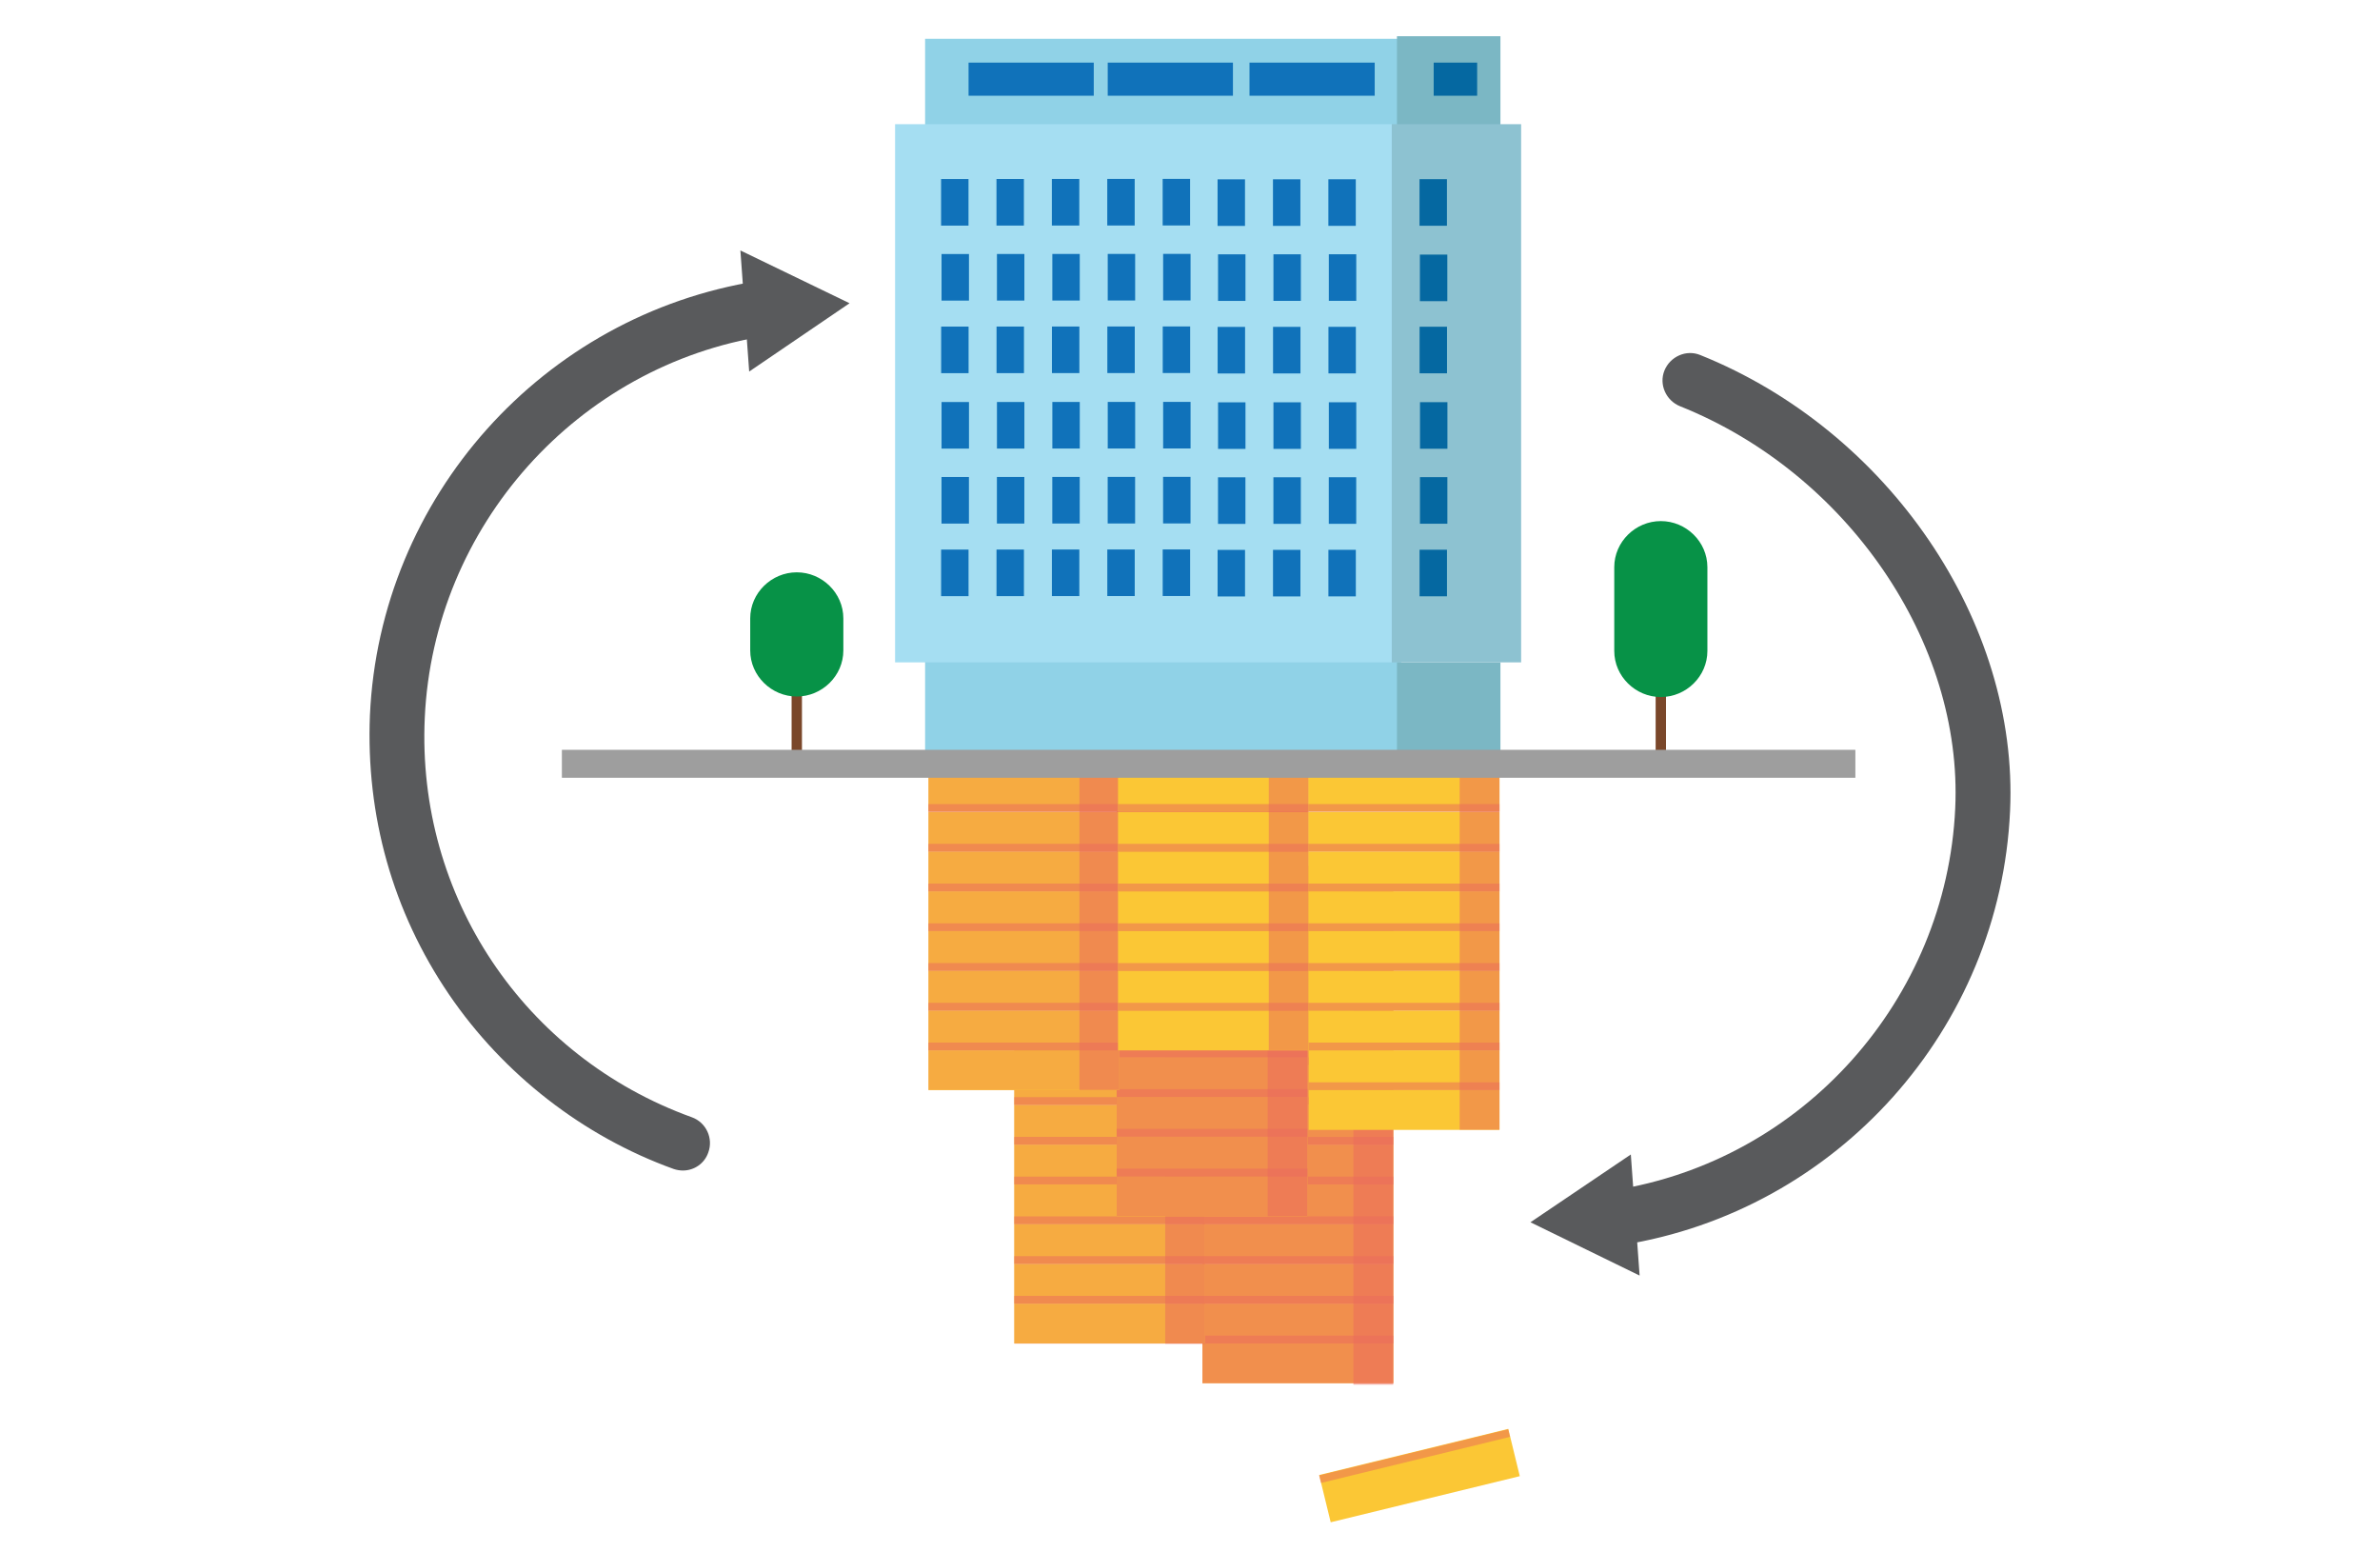 <?xml version="1.0" encoding="utf-8"?>
<!-- Generator: Adobe Illustrator 19.2.0, SVG Export Plug-In . SVG Version: 6.00 Build 0)  -->
<svg version="1.1" id="Lager_1" xmlns="http://www.w3.org/2000/svg" xmlns:xlink="http://www.w3.org/1999/xlink" x="0px" y="0px"
	 viewBox="0 0 460 300" style="enable-background:new 0 0 460 300;" xml:space="preserve">
<style type="text/css">
	.st0{fill:#7A472A;}
	.st1{fill:#079247;}
	.st2{fill:#595A5C;}
	.st3{fill:#FBC735;}
	.st4{opacity:0.5;fill:#EB6A5D;}
	.st5{opacity:0.6;fill:#EB6A5D;}
	.st6{opacity:0.3;fill:#EB6A5D;}
	.st7{fill-rule:evenodd;clip-rule:evenodd;fill:#90D2E7;}
	.st8{fill:#7BB7C4;}
	.st9{fill:#A5DEF2;}
	.st10{fill:#8DC2D1;}
	.st11{fill:#1072BA;}
	.st12{fill:#0568A1;}
	.st13{fill:#9E9E9E;}
</style>
<g>
	<g>
		<rect x="320" y="133" class="st0" width="2" height="12"/>
		<path class="st1" d="M321,100.7c-4.9,0-9,4-9,8.9v16.2c0,4.9,4.1,8.9,9,8.9c4.9,0,9-4,9-8.9v-16.2
			C330,104.7,325.9,100.7,321,100.7z"/>
	</g>
	<g>
		<rect x="153" y="133" class="st0" width="2" height="12"/>
		<path class="st1" d="M154,110.6c-4.9,0-9,4-9,8.9v6.2c0,4.9,4.1,8.9,9,8.9c4.9,0,9-4,9-8.9v-6.2C163,114.6,158.9,110.6,154,110.6z
			"/>
	</g>
	<g>
		<path class="st2" d="M312.7,240.6c-2.6,0-4.9-1.9-5.3-4.5c-0.5-2.9,1.5-5.7,4.5-6.1c36.5-5.7,64.3-36.8,66-73.8
			c1.5-32.1-20.9-64.8-53.2-77.7c-2.7-1.1-4.1-4.2-3-6.9c1.1-2.7,4.2-4.1,6.9-3c36.4,14.6,61.6,51.6,59.9,88.1
			c-1.9,42.1-33.4,77.3-75,83.9C313.2,240.6,313,240.6,312.7,240.6z"/>
		<g>
			<polygon class="st2" points="315.2,223.1 295.8,236.2 316.9,246.5 			"/>
		</g>
	</g>
	<g>
		<path class="st2" d="M132,226.2c-0.6,0-1.2-0.1-1.8-0.3c-17.5-6.3-32.9-18.3-43.4-33.7c-10.9-16-16.1-34.6-15.3-54
			c1.9-42.1,33.4-77.3,75-83.9c2.9-0.5,5.7,1.5,6.1,4.5c0.5,2.9-1.5,5.7-4.5,6.1c-36.5,5.7-64.3,36.8-66,73.8
			c-1.6,34.5,19.2,65.5,51.6,77.2c2.8,1,4.2,4.1,3.2,6.8C136.2,224.8,134.2,226.2,132,226.2z"/>
		<g>
			<polygon class="st2" points="144.8,71.8 164.2,58.6 143.1,48.4 			"/>
		</g>
	</g>
	<g>
		<g>
			
				<rect x="232.5" y="228.9" transform="matrix(-1 8.979072e-011 -8.979072e-011 -1 501.797 465.474)" class="st3" width="36.9" height="7.7"/>
			
				<rect x="232.5" y="236.6" transform="matrix(-1 8.979072e-011 -8.979072e-011 -1 501.797 480.856)" class="st3" width="36.9" height="7.7"/>
			
				<rect x="232.5" y="244.3" transform="matrix(-1 8.979072e-011 -8.979072e-011 -1 501.797 496.237)" class="st3" width="36.9" height="7.7"/>
			
				<rect x="232.5" y="252" transform="matrix(-1 8.979072e-011 -8.979072e-011 -1 501.797 511.619)" class="st3" width="36.9" height="7.7"/>
			
				<rect x="232.5" y="259.7" transform="matrix(-1 8.974098e-011 -8.974098e-011 -1 501.797 527)" class="st3" width="36.9" height="7.7"/>
			
				<rect x="232.5" y="221.2" transform="matrix(-1 8.979072e-011 -8.979072e-011 -1 501.797 450.093)" class="st3" width="36.9" height="7.7"/>
			
				<rect x="232.5" y="213.5" transform="matrix(-1 8.979072e-011 -8.979072e-011 -1 501.797 434.712)" class="st3" width="36.9" height="7.7"/>
			
				<rect x="232.5" y="205.8" transform="matrix(-1 8.979072e-011 -8.979072e-011 -1 501.797 419.33)" class="st3" width="36.9" height="7.7"/>
			
				<rect x="232.5" y="198.1" transform="matrix(-1 8.979072e-011 -8.979072e-011 -1 501.797 403.949)" class="st3" width="36.9" height="7.7"/>
			
				<rect x="232.5" y="190.4" transform="matrix(-1 8.979072e-011 -8.979072e-011 -1 501.797 388.567)" class="st3" width="36.9" height="7.7"/>
			
				<rect x="232.5" y="182.7" transform="matrix(-1 8.979072e-011 -8.979072e-011 -1 501.797 373.185)" class="st3" width="36.9" height="7.7"/>
			
				<rect x="232.5" y="175.1" transform="matrix(-1 8.979072e-011 -8.979072e-011 -1 501.797 357.804)" class="st3" width="36.9" height="7.7"/>
			
				<rect x="232.5" y="167.4" transform="matrix(-1 8.979072e-011 -8.979072e-011 -1 501.797 342.422)" class="st3" width="36.9" height="7.7"/>
			
				<rect x="232.5" y="227.4" transform="matrix(-1 8.974098e-011 -8.974098e-011 -1 501.797 456.283)" class="st4" width="36.9" height="1.5"/>
			
				<rect x="232.5" y="235.1" transform="matrix(-1 8.979072e-011 -8.979072e-011 -1 501.797 471.664)" class="st4" width="36.9" height="1.5"/>
			
				<rect x="232.5" y="242.8" transform="matrix(-1 8.979072e-011 -8.979072e-011 -1 501.797 487.046)" class="st4" width="36.9" height="1.5"/>
			
				<rect x="232.5" y="250.5" transform="matrix(-1 8.979072e-011 -8.979072e-011 -1 501.797 502.428)" class="st4" width="36.9" height="1.5"/>
			
				<rect x="232.5" y="258.2" transform="matrix(-1 8.979072e-011 -8.979072e-011 -1 501.797 517.809)" class="st4" width="36.9" height="1.5"/>
			
				<rect x="232.5" y="219.7" transform="matrix(-1 8.979072e-011 -8.979072e-011 -1 501.797 440.902)" class="st4" width="36.9" height="1.5"/>
			
				<rect x="232.5" y="212" transform="matrix(-1 8.979072e-011 -8.979072e-011 -1 501.797 425.52)" class="st4" width="36.9" height="1.5"/>
			
				<rect x="232.5" y="204.3" transform="matrix(-1 8.979072e-011 -8.979072e-011 -1 501.797 410.139)" class="st4" width="36.9" height="1.5"/>
			
				<rect x="232.5" y="196.6" transform="matrix(-1 8.979072e-011 -8.979072e-011 -1 501.797 394.757)" class="st4" width="36.9" height="1.5"/>
			
				<rect x="232.5" y="188.9" transform="matrix(-1 8.979072e-011 -8.979072e-011 -1 501.797 379.375)" class="st4" width="36.9" height="1.5"/>
			
				<rect x="232.5" y="181.2" transform="matrix(-1 8.979072e-011 -8.979072e-011 -1 501.797 363.994)" class="st4" width="36.9" height="1.5"/>
			
				<rect x="232.5" y="173.6" transform="matrix(-1 8.979072e-011 -8.979072e-011 -1 501.797 348.612)" class="st4" width="36.9" height="1.5"/>
			
				<rect x="261.7" y="167.4" transform="matrix(-1 8.996746e-011 -8.996746e-011 -1 530.984 434.983)" class="st4" width="7.7" height="100.3"/>
		</g>
		
			<rect x="232.5" y="167.4" transform="matrix(-1 8.979072e-011 -8.979072e-011 -1 501.797 434.712)" class="st5" width="36.9" height="100"/>
	</g>
	<g>
		
			<rect x="196.1" y="228.9" transform="matrix(-1 8.979027e-011 -8.979027e-011 -1 429.027 465.474)" class="st3" width="36.9" height="7.7"/>
		
			<rect x="196.1" y="236.6" transform="matrix(-1 8.974098e-011 -8.974098e-011 -1 429.027 480.856)" class="st3" width="36.9" height="7.7"/>
		
			<rect x="196.1" y="244.3" transform="matrix(-1 8.979027e-011 -8.979027e-011 -1 429.027 496.237)" class="st3" width="36.9" height="7.7"/>
		
			<rect x="196.1" y="252" transform="matrix(-1 8.979027e-011 -8.979027e-011 -1 429.027 511.619)" class="st3" width="36.9" height="7.7"/>
		
			<rect x="196.1" y="221.2" transform="matrix(-1 8.979027e-011 -8.979027e-011 -1 429.027 450.093)" class="st3" width="36.9" height="7.7"/>
		
			<rect x="196.1" y="213.5" transform="matrix(-1 8.979027e-011 -8.979027e-011 -1 429.027 434.711)" class="st3" width="36.9" height="7.7"/>
		
			<rect x="196.1" y="205.8" transform="matrix(-1 8.974098e-011 -8.974098e-011 -1 429.027 419.33)" class="st3" width="36.9" height="7.7"/>
		
			<rect x="196.1" y="198.1" transform="matrix(-1 8.979027e-011 -8.979027e-011 -1 429.027 403.948)" class="st3" width="36.9" height="7.7"/>
		
			<rect x="196.1" y="227.4" transform="matrix(-1 8.979027e-011 -8.979027e-011 -1 429.027 456.283)" class="st4" width="36.9" height="1.5"/>
		
			<rect x="196.1" y="235.1" transform="matrix(-1 8.979027e-011 -8.979027e-011 -1 429.027 471.664)" class="st4" width="36.9" height="1.5"/>
		
			<rect x="196.1" y="242.8" transform="matrix(-1 8.974098e-011 -8.974098e-011 -1 429.027 487.046)" class="st4" width="36.9" height="1.5"/>
		
			<rect x="196.1" y="250.5" transform="matrix(-1 8.998745e-011 -8.998745e-011 -1 429.027 502.427)" class="st4" width="36.9" height="1.5"/>
		
			<rect x="196.1" y="219.7" transform="matrix(-1 8.979027e-011 -8.979027e-011 -1 429.027 440.901)" class="st4" width="36.9" height="1.5"/>
		
			<rect x="196.1" y="212" transform="matrix(-1 9.008604e-011 -9.008604e-011 -1 429.027 425.52)" class="st4" width="36.9" height="1.5"/>
		
			<rect x="196.1" y="204.3" transform="matrix(-1 8.979027e-011 -8.979027e-011 -1 429.027 410.138)" class="st4" width="36.9" height="1.5"/>
		
			<rect x="225.3" y="198.1" transform="matrix(-1 8.996613e-011 -8.996613e-011 -1 458.214 457.784)" class="st4" width="7.7" height="61.5"/>
		
			<rect x="196.1" y="198.1" transform="matrix(-1 8.979027e-011 -8.979027e-011 -1 429.027 457.784)" class="st6" width="36.9" height="61.5"/>
	</g>
	<g>
		<g>
			
				<rect x="215.9" y="204.3" transform="matrix(-1 8.974098e-011 -8.974098e-011 -1 468.628 416.279)" class="st3" width="36.9" height="7.7"/>
			
				<rect x="215.9" y="212" transform="matrix(-1 8.979027e-011 -8.979027e-011 -1 468.628 431.66)" class="st3" width="36.9" height="7.7"/>
			
				<rect x="215.9" y="219.7" transform="matrix(-1 8.979027e-011 -8.979027e-011 -1 468.628 447.042)" class="st3" width="36.9" height="7.7"/>
			
				<rect x="215.9" y="227.4" transform="matrix(-1 8.974098e-011 -8.974098e-011 -1 468.628 462.423)" class="st3" width="36.9" height="7.7"/>
			
				<rect x="215.9" y="196.6" transform="matrix(-1 8.979027e-011 -8.979027e-011 -1 468.628 400.897)" class="st3" width="36.9" height="7.7"/>
			
				<rect x="215.9" y="188.9" transform="matrix(-1 8.979027e-011 -8.979027e-011 -1 468.628 385.516)" class="st3" width="36.9" height="7.7"/>
			
				<rect x="215.9" y="181.2" transform="matrix(-1 8.974098e-011 -8.974098e-011 -1 468.628 370.134)" class="st3" width="36.9" height="7.7"/>
			
				<rect x="215.9" y="173.5" transform="matrix(-1 8.974098e-011 -8.974098e-011 -1 468.628 354.753)" class="st3" width="36.9" height="7.7"/>
			
				<rect x="215.9" y="165.8" transform="matrix(-1 8.979027e-011 -8.979027e-011 -1 468.628 339.371)" class="st3" width="36.9" height="7.7"/>
			
				<rect x="215.9" y="158.1" transform="matrix(-1 8.974098e-011 -8.974098e-011 -1 468.628 323.99)" class="st3" width="36.9" height="7.7"/>
			
				<rect x="215.9" y="150.5" transform="matrix(-1 8.976540e-011 -8.976540e-011 -1 468.628 308.608)" class="st3" width="36.9" height="7.7"/>
			
				<rect x="215.9" y="142.8" transform="matrix(-1 8.976540e-011 -8.976540e-011 -1 468.628 293.226)" class="st3" width="36.9" height="7.7"/>
			
				<rect x="215.9" y="202.8" transform="matrix(-1 8.979027e-011 -8.979027e-011 -1 468.628 407.087)" class="st4" width="36.9" height="1.5"/>
			
				<rect x="215.9" y="210.5" transform="matrix(-1 8.979027e-011 -8.979027e-011 -1 468.628 422.469)" class="st4" width="36.9" height="1.5"/>
			
				<rect x="215.9" y="218.2" transform="matrix(-1 8.979027e-011 -8.979027e-011 -1 468.628 437.85)" class="st4" width="36.9" height="1.5"/>
			
				<rect x="215.9" y="225.9" transform="matrix(-1 8.974098e-011 -8.974098e-011 -1 468.628 453.232)" class="st4" width="36.9" height="1.5"/>
			
				<rect x="215.9" y="195.1" transform="matrix(-1 8.979027e-011 -8.979027e-011 -1 468.628 391.706)" class="st4" width="36.9" height="1.5"/>
			
				<rect x="215.9" y="187.4" transform="matrix(-1 8.979027e-011 -8.979027e-011 -1 468.628 376.324)" class="st4" width="36.9" height="1.5"/>
			
				<rect x="215.9" y="179.7" transform="matrix(-1 8.974098e-011 -8.974098e-011 -1 468.628 360.943)" class="st4" width="36.9" height="1.5"/>
			
				<rect x="215.9" y="172" transform="matrix(-1 8.979027e-011 -8.979027e-011 -1 468.628 345.561)" class="st4" width="36.9" height="1.5"/>
			
				<rect x="215.9" y="164.3" transform="matrix(-1 8.979027e-011 -8.979027e-011 -1 468.628 330.18)" class="st4" width="36.9" height="1.5"/>
			
				<rect x="215.9" y="156.6" transform="matrix(-1 8.974098e-011 -8.974098e-011 -1 468.628 314.798)" class="st4" width="36.9" height="1.5"/>
			
				<rect x="215.9" y="149" transform="matrix(-1 8.976540e-011 -8.976540e-011 -1 468.628 299.417)" class="st4" width="36.9" height="1.5"/>
			
				<rect x="245.1" y="142.8" transform="matrix(-1 8.972943e-011 -8.972943e-011 -1 497.815 377.825)" class="st4" width="7.7" height="92.3"/>
		</g>
		
			<rect x="215.9" y="142.8" transform="matrix(-1 8.976540e-011 -8.976540e-011 -1 468.628 377.825)" class="st5" width="36.9" height="92.3"/>
	</g>
	<g>
		
			<rect x="179.5" y="179.9" transform="matrix(-1 8.974098e-011 -8.974098e-011 -1 395.845 367.523)" class="st3" width="36.9" height="7.7"/>
		
			<rect x="179.5" y="187.6" transform="matrix(-1 8.979027e-011 -8.979027e-011 -1 395.845 382.904)" class="st3" width="36.9" height="7.7"/>
		
			<rect x="179.5" y="195.3" transform="matrix(-1 9.003674e-011 -9.003674e-011 -1 395.845 398.286)" class="st3" width="36.9" height="7.7"/>
		
			<rect x="179.5" y="203" transform="matrix(-1 8.974098e-011 -8.974098e-011 -1 395.845 413.667)" class="st3" width="36.9" height="7.7"/>
		
			<rect x="179.5" y="172.2" transform="matrix(-1 8.974098e-011 -8.974098e-011 -1 395.845 352.141)" class="st3" width="36.9" height="7.7"/>
		
			<rect x="179.5" y="164.5" transform="matrix(-1 9.008604e-011 -9.008604e-011 -1 395.845 336.76)" class="st3" width="36.9" height="7.7"/>
		
			<rect x="179.5" y="156.8" transform="matrix(-1 8.979027e-011 -8.979027e-011 -1 395.845 321.378)" class="st3" width="36.9" height="7.7"/>
		
			<rect x="179.5" y="149.2" transform="matrix(-1 8.979027e-011 -8.979027e-011 -1 395.845 305.997)" class="st3" width="36.9" height="7.7"/>
		
			<rect x="179.5" y="178.4" transform="matrix(-1 8.979027e-011 -8.979027e-011 -1 395.845 358.331)" class="st4" width="36.9" height="1.5"/>
		
			<rect x="179.5" y="186.1" transform="matrix(-1 8.979027e-011 -8.979027e-011 -1 395.845 373.713)" class="st4" width="36.9" height="1.5"/>
		
			<rect x="179.5" y="193.8" transform="matrix(-1 8.974098e-011 -8.974098e-011 -1 395.845 389.094)" class="st4" width="36.9" height="1.5"/>
		
			<rect x="179.5" y="201.5" transform="matrix(-1 8.979027e-011 -8.979027e-011 -1 395.845 404.476)" class="st4" width="36.9" height="1.5"/>
		
			<rect x="179.5" y="170.7" transform="matrix(-1 8.979027e-011 -8.979027e-011 -1 395.845 342.95)" class="st4" width="36.9" height="1.5"/>
		
			<rect x="179.5" y="163" transform="matrix(-1 8.979027e-011 -8.979027e-011 -1 395.845 327.568)" class="st4" width="36.9" height="1.5"/>
		
			<rect x="179.5" y="155.3" transform="matrix(-1 8.979027e-011 -8.979027e-011 -1 395.845 312.187)" class="st4" width="36.9" height="1.5"/>
		
			<rect x="208.7" y="149.2" transform="matrix(-1 8.984756e-011 -8.984756e-011 -1 425.032 359.832)" class="st4" width="7.7" height="61.5"/>
		
			<rect x="179.5" y="149.2" transform="matrix(-1 8.979027e-011 -8.979027e-011 -1 395.845 359.832)" class="st6" width="36.9" height="61.5"/>
	</g>
	<g>
		
			<rect x="216.1" y="187.6" transform="matrix(-1 8.979072e-011 -8.979072e-011 -1 469.086 382.904)" class="st3" width="36.9" height="7.7"/>
		
			<rect x="216.1" y="195.3" transform="matrix(-1 8.979072e-011 -8.979072e-011 -1 469.086 398.286)" class="st3" width="36.9" height="7.7"/>
		
			<rect x="216.1" y="179.9" transform="matrix(-1 9.003763e-011 -9.003763e-011 -1 469.086 367.523)" class="st3" width="36.9" height="7.7"/>
		
			<rect x="216.1" y="172.2" transform="matrix(-1 8.979072e-011 -8.979072e-011 -1 469.086 352.141)" class="st3" width="36.9" height="7.7"/>
		
			<rect x="216.1" y="164.5" transform="matrix(-1 8.979072e-011 -8.979072e-011 -1 469.086 336.76)" class="st3" width="36.9" height="7.7"/>
		
			<rect x="216.1" y="156.8" transform="matrix(-1 9.003763e-011 -9.003763e-011 -1 469.086 321.378)" class="st3" width="36.9" height="7.7"/>
		
			<rect x="216.1" y="149.2" transform="matrix(-1 8.976629e-011 -8.976629e-011 -1 469.086 305.997)" class="st3" width="36.9" height="7.7"/>
		
			<rect x="216.1" y="186.1" transform="matrix(-1 8.979072e-011 -8.979072e-011 -1 469.086 373.713)" class="st4" width="36.9" height="1.5"/>
		
			<rect x="216.1" y="193.8" transform="matrix(-1 9.003763e-011 -9.003763e-011 -1 469.086 389.094)" class="st4" width="36.9" height="1.5"/>
		
			<rect x="216.1" y="178.4" transform="matrix(-1 8.974142e-011 -8.974142e-011 -1 469.086 358.331)" class="st4" width="36.9" height="1.5"/>
		
			<rect x="216.1" y="170.7" transform="matrix(-1 8.974142e-011 -8.974142e-011 -1 469.086 342.95)" class="st4" width="36.9" height="1.5"/>
		
			<rect x="216.1" y="163" transform="matrix(-1 8.979072e-011 -8.979072e-011 -1 469.086 327.568)" class="st4" width="36.9" height="1.5"/>
		
			<rect x="216.1" y="155.3" transform="matrix(-1 9.003763e-011 -9.003763e-011 -1 469.086 312.187)" class="st4" width="36.9" height="1.5"/>
		
			<rect x="245.2" y="149.2" transform="matrix(-1 8.985067e-011 -8.985067e-011 -1 498.125 352.141)" class="st4" width="7.7" height="53.8"/>
	</g>
	<g>
		
			<rect x="253" y="210.7" transform="matrix(-1 8.979027e-011 -8.979027e-011 -1 542.825 429.049)" class="st3" width="36.9" height="7.7"/>
		
			<rect x="253" y="203" transform="matrix(-1 8.974098e-011 -8.974098e-011 -1 542.825 413.667)" class="st3" width="36.9" height="7.7"/>
		
			<rect x="253" y="195.3" transform="matrix(-1 8.974098e-011 -8.974098e-011 -1 542.825 398.286)" class="st3" width="36.9" height="7.7"/>
		
			<rect x="253" y="187.6" transform="matrix(-1 8.974098e-011 -8.974098e-011 -1 542.825 382.904)" class="st3" width="36.9" height="7.7"/>
		
			<rect x="253" y="179.9" transform="matrix(-1 8.979027e-011 -8.979027e-011 -1 542.825 367.523)" class="st3" width="36.9" height="7.7"/>
		
			<rect x="253" y="172.2" transform="matrix(-1 8.974098e-011 -8.974098e-011 -1 542.825 352.141)" class="st3" width="36.9" height="7.7"/>
		
			<rect x="253" y="164.5" transform="matrix(-1 8.979027e-011 -8.979027e-011 -1 542.825 336.76)" class="st3" width="36.9" height="7.7"/>
		
			<rect x="253" y="156.8" transform="matrix(-1 8.979027e-011 -8.979027e-011 -1 542.825 321.378)" class="st3" width="36.9" height="7.7"/>
		
			<rect x="253" y="149.2" transform="matrix(-1 8.976540e-011 -8.976540e-011 -1 542.825 305.997)" class="st3" width="36.9" height="7.7"/>
		
			<rect x="253" y="209.2" transform="matrix(-1 8.974098e-011 -8.974098e-011 -1 542.825 419.857)" class="st4" width="36.9" height="1.5"/>
		
			<rect x="253" y="201.5" transform="matrix(-1 8.979027e-011 -8.979027e-011 -1 542.825 404.476)" class="st4" width="36.9" height="1.5"/>
		
			<rect x="253" y="193.8" transform="matrix(-1 8.979027e-011 -8.979027e-011 -1 542.825 389.094)" class="st4" width="36.9" height="1.5"/>
		
			<rect x="253" y="186.1" transform="matrix(-1 8.974098e-011 -8.974098e-011 -1 542.825 373.713)" class="st4" width="36.9" height="1.5"/>
		
			<rect x="253" y="178.4" transform="matrix(-1 9.003674e-011 -9.003674e-011 -1 542.825 358.331)" class="st4" width="36.9" height="1.5"/>
		
			<rect x="253" y="170.7" transform="matrix(-1 8.979027e-011 -8.979027e-011 -1 542.825 342.95)" class="st4" width="36.9" height="1.5"/>
		
			<rect x="253" y="163" transform="matrix(-1 8.974098e-011 -8.974098e-011 -1 542.825 327.568)" class="st4" width="36.9" height="1.5"/>
		
			<rect x="253" y="155.3" transform="matrix(-1 8.979027e-011 -8.979027e-011 -1 542.825 312.187)" class="st4" width="36.9" height="1.5"/>
		
			<rect x="282.2" y="149.2" transform="matrix(-1 8.973076e-011 -8.973076e-011 -1 572.012 367.523)" class="st4" width="7.7" height="69.2"/>
	</g>
	<g>
		<rect x="178.8" y="58.2" class="st7" width="92" height="88.1"/>
		<rect x="270" y="128" class="st8" width="20" height="19"/>
		<rect x="178.8" y="7.5" class="st7" width="92" height="92.2"/>
		<rect x="270" y="7" class="st8" width="20" height="20"/>
		<rect x="173" y="24" class="st9" width="96" height="104"/>
		<rect x="269" y="24" class="st10" width="25" height="104"/>
		<g>
			
				<rect x="180.1" y="36.5" transform="matrix(1.138661e-010 1 -1 1.138661e-010 223.689 -145.501)" class="st11" width="9" height="5.3"/>
			
				<rect x="190.8" y="36.5" transform="matrix(1.138661e-010 1 -1 1.138661e-010 234.396 -156.208)" class="st11" width="9" height="5.3"/>
			
				<rect x="201.5" y="36.5" transform="matrix(1.138661e-010 1 -1 1.138661e-010 245.103 -166.915)" class="st11" width="9" height="5.3"/>
			
				<rect x="212.2" y="36.5" transform="matrix(1.148804e-010 1 -1 1.148804e-010 255.81 -177.622)" class="st11" width="9" height="5.3"/>
			
				<rect x="222.9" y="36.5" transform="matrix(1.148804e-010 1 -1 1.148804e-010 266.517 -188.329)" class="st11" width="9" height="5.3"/>
			
				<rect x="233.6" y="36.5" transform="matrix(1.136627e-010 1 -1 1.136627e-010 277.13 -198.942)" class="st11" width="9" height="5.3"/>
			
				<rect x="244.3" y="36.5" transform="matrix(1.148804e-010 1 -1 1.148804e-010 287.837 -209.649)" class="st11" width="9" height="5.3"/>
			
				<rect x="255" y="36.5" transform="matrix(1.148804e-010 1 -1 1.148804e-010 298.544 -220.356)" class="st11" width="9" height="5.3"/>
		</g>
		<g>
			
				<rect x="180.1" y="50.9" transform="matrix(1.138661e-010 1 -1 1.138661e-010 238.179 -131.01)" class="st11" width="9" height="5.3"/>
			
				<rect x="190.8" y="50.9" transform="matrix(1.138661e-010 1 -1 1.138661e-010 248.886 -141.717)" class="st11" width="9" height="5.3"/>
			
				<rect x="201.5" y="50.9" transform="matrix(1.138661e-010 1 -1 1.138661e-010 259.593 -152.424)" class="st11" width="9" height="5.3"/>
			
				<rect x="212.2" y="50.9" transform="matrix(1.148804e-010 1 -1 1.148804e-010 270.3 -163.131)" class="st11" width="9" height="5.3"/>
			
				<rect x="222.9" y="50.9" transform="matrix(1.148804e-010 1 -1 1.148804e-010 281.007 -173.838)" class="st11" width="9" height="5.3"/>
			
				<rect x="233.6" y="50.9" transform="matrix(1.136627e-010 1 -1 1.136627e-010 291.62 -184.451)" class="st11" width="9" height="5.3"/>
			
				<rect x="244.3" y="50.9" transform="matrix(1.148804e-010 1 -1 1.148804e-010 302.327 -195.158)" class="st11" width="9" height="5.3"/>
			
				<rect x="255" y="50.9" transform="matrix(1.148804e-010 1 -1 1.148804e-010 313.034 -205.865)" class="st11" width="9" height="5.3"/>
		</g>
		<g>
			
				<rect x="180.1" y="65" transform="matrix(1.138661e-010 1 -1 1.138661e-010 252.204 -116.986)" class="st11" width="9" height="5.3"/>
			
				<rect x="190.8" y="65" transform="matrix(1.138661e-010 1 -1 1.138661e-010 262.911 -127.693)" class="st11" width="9" height="5.3"/>
			
				<rect x="201.5" y="65" transform="matrix(1.138661e-010 1 -1 1.138661e-010 273.618 -138.4)" class="st11" width="9" height="5.3"/>
			
				<rect x="212.2" y="65" transform="matrix(1.148804e-010 1 -1 1.148804e-010 284.325 -149.107)" class="st11" width="9" height="5.3"/>
			
				<rect x="222.9" y="65" transform="matrix(1.148804e-010 1 -1 1.148804e-010 295.031 -159.814)" class="st11" width="9" height="5.3"/>
			
				<rect x="233.6" y="65" transform="matrix(1.136627e-010 1 -1 1.136627e-010 305.645 -170.427)" class="st11" width="9" height="5.3"/>
			
				<rect x="244.3" y="65" transform="matrix(1.148804e-010 1 -1 1.148804e-010 316.352 -181.134)" class="st11" width="9" height="5.3"/>
			
				<rect x="255" y="65" transform="matrix(1.148804e-010 1 -1 1.148804e-010 327.059 -191.841)" class="st11" width="9" height="5.3"/>
		</g>
		<g>
			
				<rect x="180.1" y="79.5" transform="matrix(1.138661e-010 1 -1 1.138661e-010 266.781 -102.409)" class="st11" width="9" height="5.3"/>
			
				<rect x="190.8" y="79.5" transform="matrix(1.138661e-010 1 -1 1.138661e-010 277.488 -113.115)" class="st11" width="9" height="5.3"/>
			
				<rect x="201.5" y="79.5" transform="matrix(1.138661e-010 1 -1 1.138661e-010 288.195 -123.823)" class="st11" width="9" height="5.3"/>
			
				<rect x="212.2" y="79.5" transform="matrix(1.148804e-010 1 -1 1.148804e-010 298.902 -134.529)" class="st11" width="9" height="5.3"/>
			
				<rect x="222.9" y="79.5" transform="matrix(1.148804e-010 1 -1 1.148804e-010 309.609 -145.236)" class="st11" width="9" height="5.3"/>
			
				<rect x="233.6" y="79.5" transform="matrix(1.136627e-010 1 -1 1.136627e-010 320.222 -155.85)" class="st11" width="9" height="5.3"/>
			
				<rect x="244.3" y="79.5" transform="matrix(1.148804e-010 1 -1 1.148804e-010 330.929 -166.556)" class="st11" width="9" height="5.3"/>
			
				<rect x="255" y="79.5" transform="matrix(1.148804e-010 1 -1 1.148804e-010 341.636 -177.263)" class="st11" width="9" height="5.3"/>
		</g>
		<g>
			
				<rect x="180.1" y="94" transform="matrix(1.138661e-010 1 -1 1.138661e-010 281.272 -87.918)" class="st11" width="9" height="5.3"/>
			
				<rect x="190.8" y="94" transform="matrix(1.138661e-010 1 -1 1.138661e-010 291.979 -98.625)" class="st11" width="9" height="5.3"/>
			
				<rect x="201.5" y="94" transform="matrix(1.138661e-010 1 -1 1.138661e-010 302.686 -109.332)" class="st11" width="9" height="5.3"/>
			
				<rect x="212.2" y="94" transform="matrix(1.148804e-010 1 -1 1.148804e-010 313.392 -120.039)" class="st11" width="9" height="5.3"/>
			
				<rect x="222.9" y="94" transform="matrix(1.148804e-010 1 -1 1.148804e-010 324.099 -130.746)" class="st11" width="9" height="5.3"/>
			
				<rect x="233.6" y="94" transform="matrix(1.136627e-010 1 -1 1.136627e-010 334.713 -141.359)" class="st11" width="9" height="5.3"/>
			
				<rect x="244.3" y="94" transform="matrix(1.148804e-010 1 -1 1.148804e-010 345.42 -152.066)" class="st11" width="9" height="5.3"/>
			
				<rect x="255" y="94" transform="matrix(1.148804e-010 1 -1 1.148804e-010 356.127 -162.773)" class="st11" width="9" height="5.3"/>
		</g>
		<g>
			
				<rect x="180.1" y="108.1" transform="matrix(1.138661e-010 1 -1 1.138661e-010 295.296 -73.894)" class="st11" width="9" height="5.3"/>
			
				<rect x="190.8" y="108.1" transform="matrix(1.138661e-010 1 -1 1.138661e-010 306.003 -84.6)" class="st11" width="9" height="5.3"/>
			
				<rect x="201.5" y="108.1" transform="matrix(1.138661e-010 1 -1 1.138661e-010 316.71 -95.308)" class="st11" width="9" height="5.3"/>
			
				<rect x="212.2" y="108.1" transform="matrix(1.148804e-010 1 -1 1.148804e-010 327.417 -106.014)" class="st11" width="9" height="5.3"/>
			
				<rect x="222.9" y="108.1" transform="matrix(1.148804e-010 1 -1 1.148804e-010 338.124 -116.721)" class="st11" width="9" height="5.3"/>
			
				<rect x="233.6" y="108.1" transform="matrix(1.136627e-010 1 -1 1.136627e-010 348.737 -127.335)" class="st11" width="9" height="5.3"/>
			
				<rect x="244.3" y="108.1" transform="matrix(1.148804e-010 1 -1 1.148804e-010 359.444 -138.042)" class="st11" width="9" height="5.3"/>
			
				<rect x="255" y="108.1" transform="matrix(1.148804e-010 1 -1 1.148804e-010 370.151 -148.749)" class="st11" width="9" height="5.3"/>
		</g>
		
			<rect x="272.6" y="36.5" transform="matrix(1.138661e-010 1 -1 1.138661e-010 316.161 -237.974)" class="st12" width="9" height="5.3"/>
		
			<rect x="272.6" y="51" transform="matrix(1.138661e-010 1 -1 1.138661e-010 330.734 -223.401)" class="st12" width="9" height="5.3"/>
		
			<rect x="272.6" y="65" transform="matrix(1.138661e-010 1 -1 1.138661e-010 344.676 -209.459)" class="st12" width="9" height="5.3"/>
		
			<rect x="272.6" y="79.5" transform="matrix(1.138661e-010 1 -1 1.138661e-010 359.254 -194.881)" class="st12" width="9" height="5.3"/>
		
			<rect x="272.6" y="94" transform="matrix(1.138661e-010 1 -1 1.138661e-010 373.745 -180.391)" class="st12" width="9" height="5.3"/>
		
			<rect x="272.6" y="108.1" transform="matrix(1.138661e-010 1 -1 1.138661e-010 387.769 -166.366)" class="st12" width="9" height="5.3"/>
		<rect x="241.5" y="12.1" class="st11" width="24.2" height="6.4"/>
		<rect x="277.1" y="12.1" class="st12" width="8.4" height="6.4"/>
		<rect x="214.1" y="12.1" class="st11" width="24.2" height="6.4"/>
		<rect x="187.2" y="12.1" class="st11" width="24.2" height="6.4"/>
	</g>
	<g>
		
			<rect x="255.7" y="280.7" transform="matrix(-0.972 0.237 -0.237 -0.972 608.808 497.505)" class="st3" width="37.6" height="9.4"/>
		
			<rect x="254.8" y="280.8" transform="matrix(-0.972 0.237 -0.237 -0.972 606.075 490.219)" class="st4" width="37.6" height="1.5"/>
	</g>
	<rect x="108.6" y="144.9" class="st13" width="250" height="5.4"/>
</g>
<g>
</g>
<g>
</g>
<g>
</g>
<g>
</g>
<g>
</g>
<g>
</g>
</svg>
